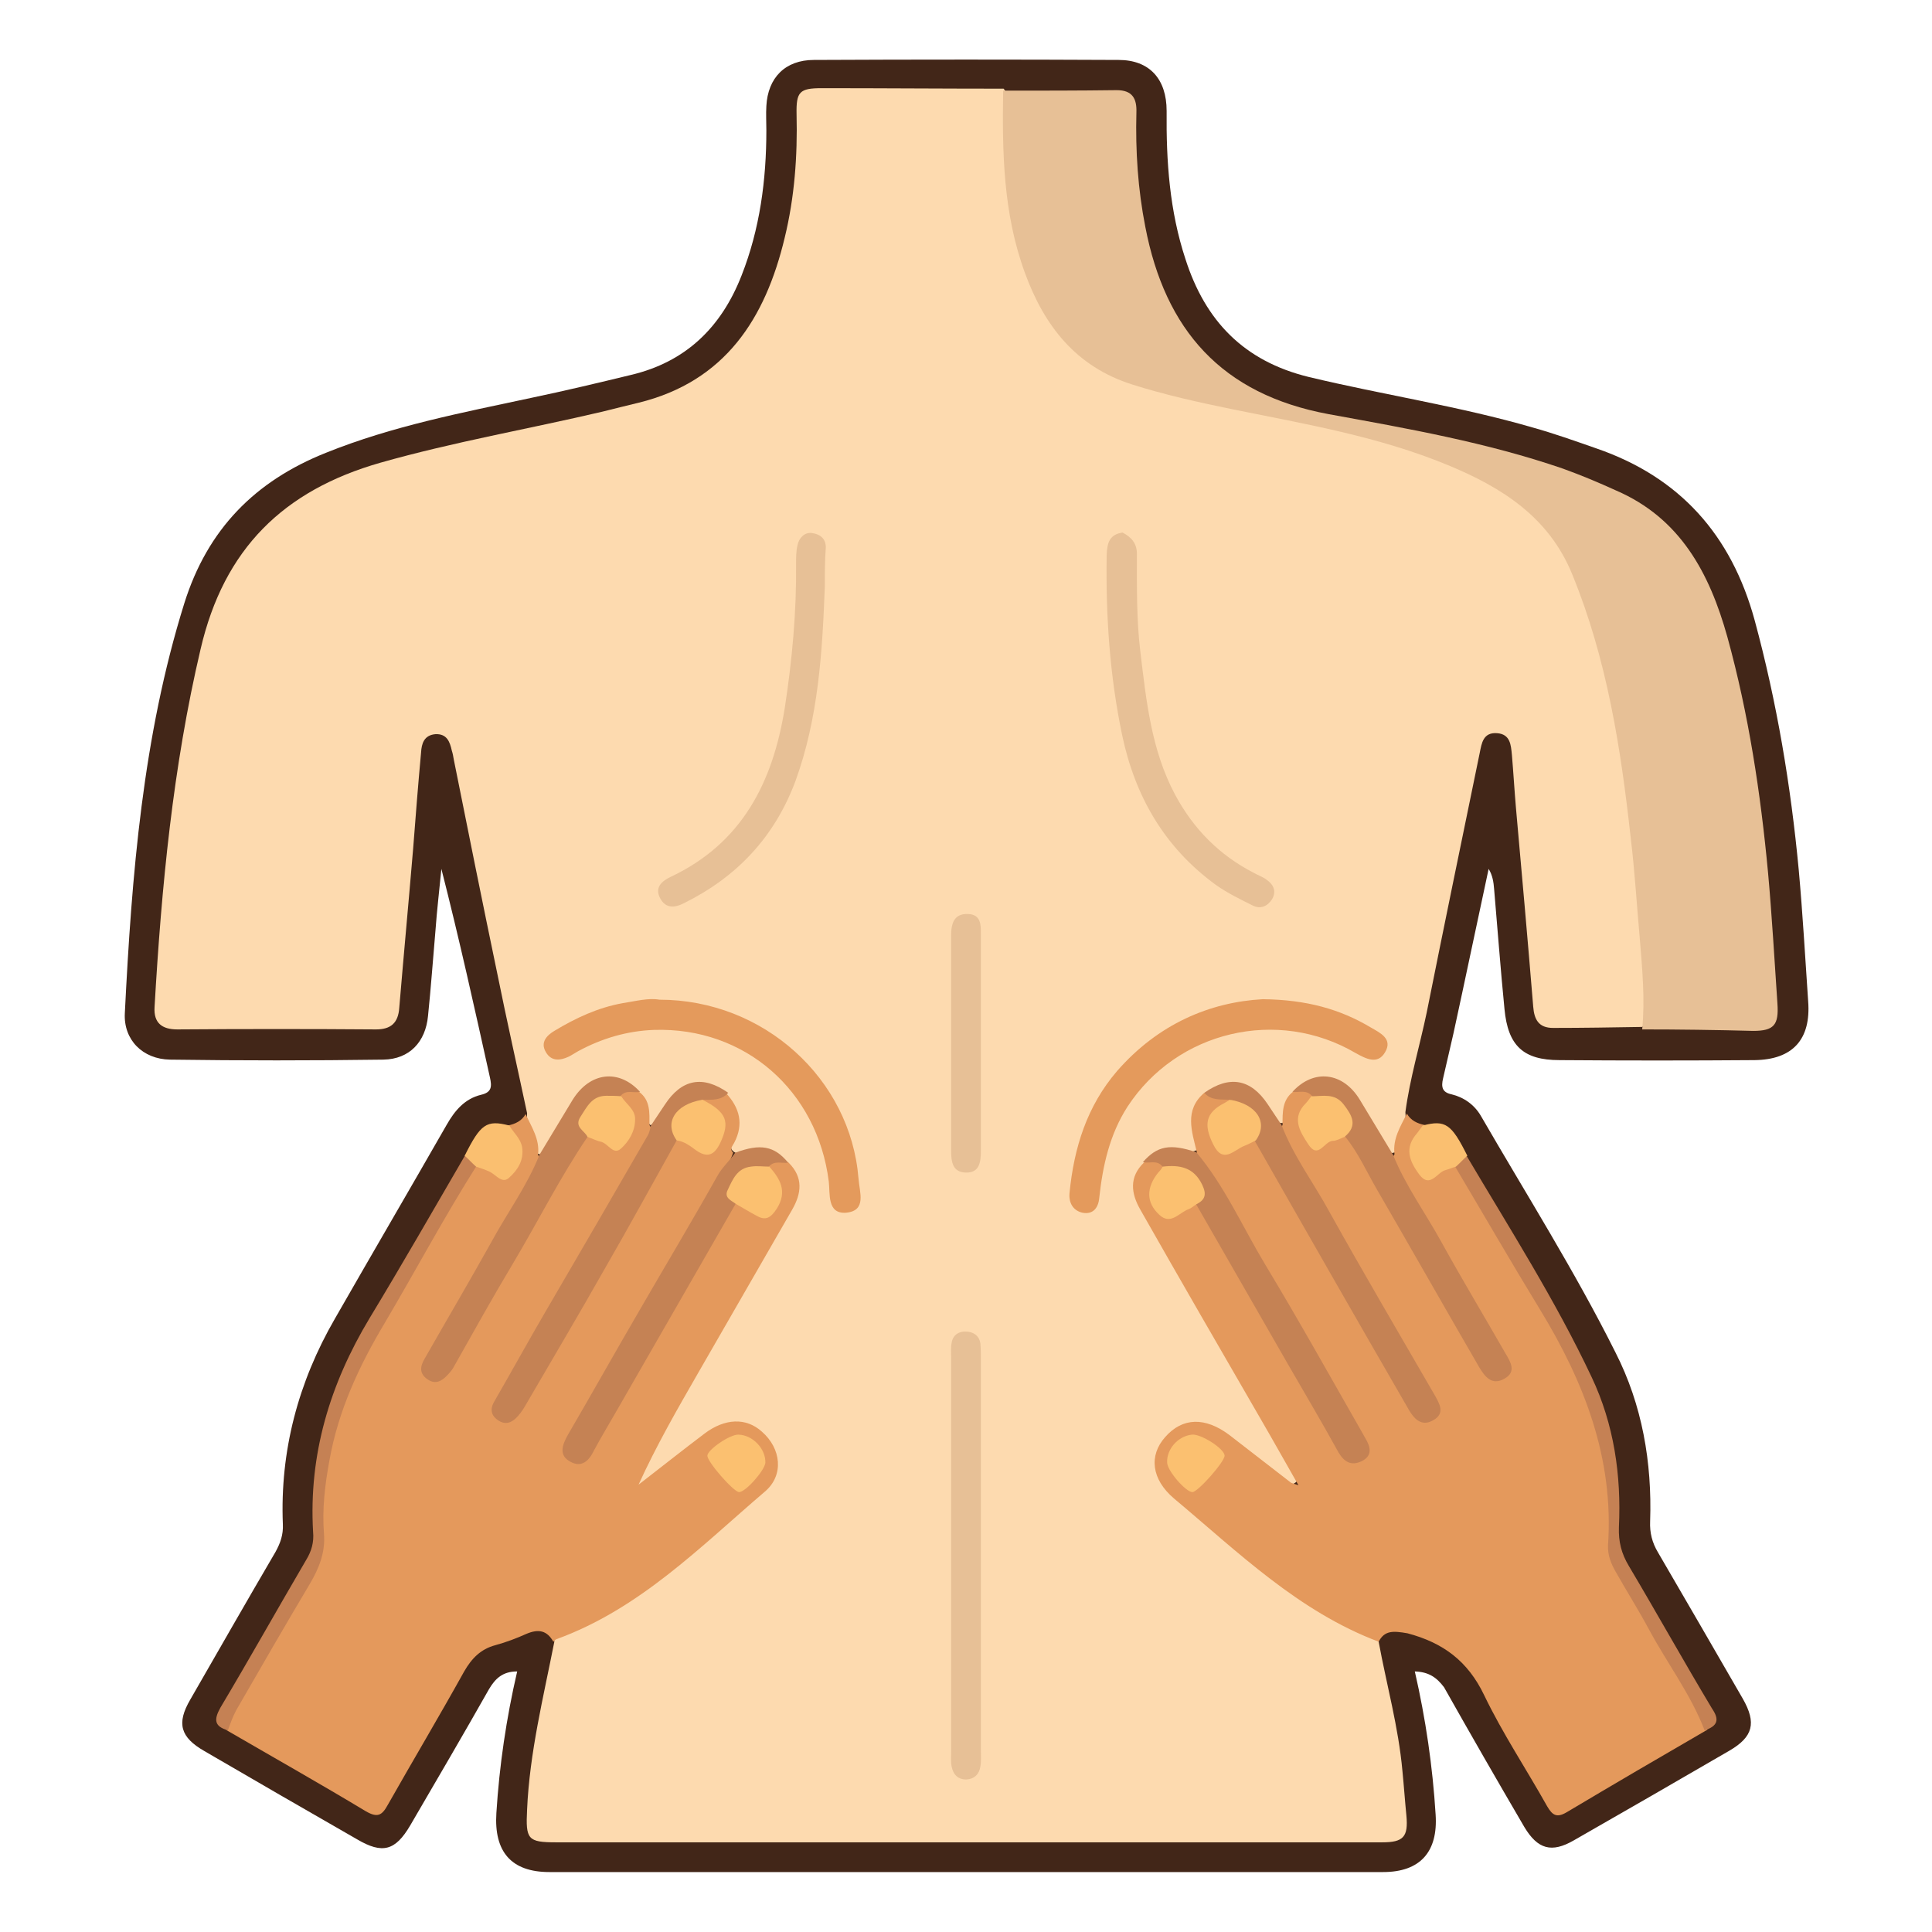 <?xml version="1.0" encoding="utf-8"?>
<!-- Generator: Adobe Illustrator 25.2.0, SVG Export Plug-In . SVG Version: 6.00 Build 0)  -->
<svg version="1.1" id="Livello_1" xmlns="http://www.w3.org/2000/svg" xmlns:xlink="http://www.w3.org/1999/xlink" x="0px" y="0px"
	 viewBox="0 0 390 390" style="enable-background:new 0 0 390 390;" xml:space="preserve">
<style type="text/css">
	.st0{fill:#422618;}
	.st1{fill:#FDDAAF;}
	.st2{fill:#E4995C;}
	.st3{fill:#E7C096;}
	.st4{fill:#C58154;}
	.st5{fill:#FABF70;}
	.st6{fill:#E49A5C;}
	.st7{fill:#C58254;}
	.st8{fill:#FBC070;}
</style>
<g>
	<g>
		<path class="st0" d="M285.6,337.4c2.2,9.6,3.6,19.2,4.2,28.9c0.5,7.5-3.1,11.6-10.6,11.6c-56.1,0-112.2,0-168.3,0
			c-7.7,0-11.2-4.1-10.7-11.9c0.6-9.6,2-19.1,4.2-28.6c-2.9,0-4.4,1.4-5.7,3.6c-5.2,9.2-10.6,18.4-15.9,27.5
			c-3,5.1-5.6,5.8-10.7,2.8c-10.3-5.9-20.5-11.8-30.8-17.8c-4.9-2.8-5.7-5.6-2.9-10.4c5.7-9.9,11.4-19.9,17.2-29.8
			c1-1.8,1.6-3.5,1.5-5.6c-0.6-14.8,3.1-28.7,10.5-41.5c7.5-13.1,15.1-26.1,22.6-39.2c1.6-2.8,3.6-5.2,6.9-6
			c2.2-0.5,2.2-1.7,1.8-3.5c-3.1-14-6.2-28-9.8-42.1c-0.4,4.2-0.9,8.3-1.2,12.5c-0.5,5.7-0.9,11.4-1.5,17.2c-0.5,5.2-3.7,8.7-9,8.8
			c-14.4,0.2-28.7,0.2-43.1,0c-5.5-0.1-9.4-4-9.1-9.4c1.4-27.9,3.6-55.8,12-82.7c4.7-15,14.3-24.7,28.6-30.4
			c13.4-5.4,27.5-8.1,41.5-11.1c6.7-1.4,13.4-3,20-4.6c11.1-2.6,18.3-9.6,22.4-20.1c3.7-9.4,5-19.3,5-29.3c0-1.6-0.1-3.3,0-4.9
			c0.3-5.7,3.8-9.3,9.6-9.3c20.5-0.1,41-0.1,61.5,0c6.2,0,9.7,3.8,9.7,10.3c-0.1,10.2,0.6,20.2,3.8,29.9c4,12.5,11.8,20.6,24.9,23.8
			c15,3.6,30.4,5.9,45.2,10.2c4.3,1.2,8.5,2.7,12.8,4.2c16.9,5.8,27.3,17.5,32,34.7c4.5,16.6,7.3,33.4,8.9,50.4
			c0.8,8.8,1.3,17.7,1.9,26.5c0.6,7.7-3.1,11.8-10.8,11.9c-13.1,0.1-26.2,0.1-39.4,0c-7.3,0-10.4-2.9-11.1-10.3
			c-0.8-8.1-1.4-16.2-2.1-24.3c-0.1-1.3-0.3-2.7-1.1-4c-2.4,11.1-4.7,22.2-7.1,33.2c-0.7,3-1.4,6.1-2.1,9.1
			c-0.4,1.7-0.2,2.8,1.7,3.2c2.5,0.6,4.6,2.1,5.9,4.3c9.2,15.9,19,31.4,27.2,47.8c5.4,10.6,7.4,22.2,7,34.1
			c-0.1,2.3,0.4,4.3,1.6,6.3c5.7,9.8,11.4,19.6,17.1,29.5c2.8,4.9,2.1,7.7-2.7,10.5c-10.5,6.1-20.9,12.1-31.4,18.1
			c-4.5,2.6-7.3,1.8-10-2.7c-5.5-9.4-10.9-18.8-16.2-28.2C290,338.6,288.4,337.5,285.6,337.4z"/>
		<path class="st1" d="M278.3,331.4c1.6,8.7,4,17.2,4.8,26.1c0.3,3,0.5,6,0.8,9c0.4,4.3-0.6,5.4-4.9,5.4c-11.4,0-22.7,0-34.1,0
			c-44.2,0-88.4,0-132.6,0c-5.8,0-6.2-0.6-5.9-6.6c0.5-11.5,3.3-22.7,5.5-33.9c-0.2-1.2,0.8-1.5,1.5-1.8
			c13.5-5.1,23.8-14.9,34.6-23.9c1.8-1.5,3.7-2.9,5.3-4.7c3.1-3.3,3.5-7.1,1-10.1c-2.6-3.2-6.5-3.8-10.4-1.4
			c-3.8,2.4-7.1,5.5-10.8,8.1c-1.4,1-3,3.4-4.7,1.9c-1.5-1.3,0.5-3.2,1.3-4.6c9.2-16,18.4-32,27.7-48c2.2-3.8,4.8-7.6,1.1-12
			c-2.7-3.4-6.4-2.1-9.8-2.1c-1.8-0.7-1.1-2.1-0.6-3.1c1.3-3.3,0.4-6.1-1.7-8.6c-4.7-3-8-2.3-11.4,2.1c-1.1,1.4-1.3,3.8-3.8,3.9
			c-1.2-1.9-0.7-4.6-2.6-6.2c-4.3-3.9-8.6-3.5-11.9,1.3c-1.9,2.8-3.3,5.9-5.2,8.6c-0.7,1-0.9,2.8-2.9,2.1c-0.8-2.7-2.4-5.2-2.2-8.2
			c-2-9.4-4.1-18.7-6-28.1c-3-14.4-5.9-28.8-8.8-43.3c-0.1-0.6-0.2-1.2-0.4-1.8c-0.4-1.8-1-3.4-3.3-3.3c-2.3,0.2-2.8,1.9-2.9,3.7
			c-0.6,6.5-1.1,12.9-1.6,19.4c-0.9,10.7-1.9,21.4-2.8,32.1c-0.2,3.1-1.7,4.4-4.7,4.4c-13.4-0.1-26.7-0.1-40.1,0
			c-3.1,0-4.8-1.3-4.6-4.5c1.4-24.3,3.7-48.5,9.3-72.3c4.7-20.2,16.7-32,36.3-37.6c14.8-4.2,29.9-6.8,44.8-10.3
			c2.4-0.6,4.8-1.2,7.3-1.8c17.5-4.3,25.6-17,29.5-33.3c2-8.2,2.6-16.5,2.4-24.9c-0.1-4.6,0.6-5.3,5.1-5.3c12.2,0,24.5,0.1,36.7,0.1
			c1.6,2,1.1,4.3,1,6.5c-0.2,11.2,1.2,22.2,5.5,32.6c4.1,10,11,16.7,21.5,19.7c8.7,2.5,17.5,4.3,26.3,6c10.4,2.1,20.8,4.3,30.8,7.9
			c8.5,3.1,16.7,6.7,23.2,13.3c3.7,3.7,6.2,8.1,8.1,12.9c5.8,14.5,8.4,29.8,10.5,45.1c1.8,13.5,2.7,27.1,3.5,40.6
			c0.1,1.8-0.1,3.5-1.5,4.8c-6,0.1-12,0.2-18,0.2c-2.9,0-3.8-1.7-4-4.3c-1.1-13.4-2.3-26.9-3.5-40.3c-0.3-3.5-0.5-7-0.8-10.5
			c-0.2-2-0.3-4.2-3-4.4c-2.8-0.2-3.1,2-3.5,4c-3.6,17.5-7.2,34.9-10.7,52.4c-1.4,6.7-3.4,13.3-4.3,20.1c0.3,3-1.4,5.4-2.1,8.1
			c-1.9,0.7-2.2-1-2.9-2c-1.9-2.8-3.3-5.9-5.2-8.7c-3.3-4.8-7.6-5.3-12-1.4c-2,1.6-1.5,4.2-2.6,6.2c-2.6,0.1-2.8-2.4-3.9-3.8
			c-3.5-4.4-6.7-5.1-11.5-2c-2.1,2.2-2.8,4.8-1.9,7.8c0.3,1.2,0.8,2.4-0.1,3.5c-1.7,0.8-3.4-0.1-5.1,0.1c-1.9,0.2-3.6,0.7-4.9,2.3
			c-2.7,3-2.2,6.2-0.4,9.3c6.1,10.7,12.3,21.4,18.5,32.1c3.7,6.5,7.6,12.9,11.2,19.5c0.6,1.2,2,2.6,0.8,3.7
			c-1.4,1.2-2.7-0.3-3.9-1.2c-3.7-2.8-7.2-5.8-11-8.4c-3.8-2.6-7.5-2.5-10.3,0.1c-3.1,2.9-3.2,7-0.3,10.3c3.3,3.8,7.6,6.5,11.3,9.7
			c8.8,7.6,17.8,15,28.8,19.2C277.3,329.8,278.5,330,278.3,331.4z"/>
		<path class="st2" d="M159.2,234.7c3,3,2.6,6.2,0.7,9.5c-6.3,11-12.7,22-19,33c-4.2,7.3-8.4,14.6-12,22.5
			c4.4-3.4,8.8-6.9,13.3-10.3c4.1-3.1,8.4-3.3,11.6-0.4c3.9,3.4,4.5,8.8,0.6,12.1c-13.1,11.2-25.3,23.7-42.1,29.8
			c-0.2,0.1-0.4,0.3-0.6,0.5c-1.3-2.3-3-2.6-5.4-1.6c-2,0.9-4.1,1.7-6.3,2.3c-3,0.8-4.8,2.7-6.3,5.3c-5,9-10.3,17.9-15.4,26.9
			c-1.2,2.2-2.1,2.7-4.5,1.3c-9.3-5.6-18.7-10.9-28-16.3c-1.2-2.1,0.3-3.6,1.2-5.1c5-8.4,9.6-17,14.6-25.3c1.4-2.2,2.7-4.5,2.6-7.3
			c-0.8-16.7,4.1-31.7,12.7-45.8c5.5-8.9,10.6-18.1,15.7-27.2c0.7-1.3,1.4-2.7,2.7-3.5c1.3-0.5,2.4,0,3.5,0.6c1.3,0.6,2.5,2,3.9,0.4
			c1.2-1.5,1.8-3.2,1.1-5.2c-0.4-1.2-1.8-2.1-1.3-3.7c1.5-0.3,2.8-0.9,3.6-2.3c1.2,2.6,2.9,5.1,2.5,8.2c1.1,1.6-0.1,2.8-0.8,4.1
			c-6.7,11.4-13.2,22.9-19.8,34.4c-1,1.7-3.4,4.1-1.1,5.5c2.7,1.6,3.6-1.7,4.6-3.5c7.9-13.5,15.7-27,23.4-40.5
			c0.8-1.5,1.5-3.2,3.2-4.1c1.2-0.3,2.2,0.2,3.2,0.6c1.3,0.5,2.6,2.1,4,0.4c1.4-1.7,2.1-3.7,0.8-5.9c-0.7-1.1-1.9-2.1-1-3.7
			c1.3-1.1,2.6-0.6,3.9,0c2.3,1.7,2.1,4.2,2.1,6.7c1.1,1.6-0.1,2.8-0.8,4.1c-9.3,16.1-18.6,32.2-27.9,48.2c-0.7,1.2-1.4,2.4-1.9,3.7
			c-0.3,0.9-0.4,1.8,0.4,2.4c1,0.7,1.9,0.2,2.7-0.5c0.9-0.8,1.5-2,2.1-3c9.2-16,18.5-31.9,27.6-47.9c0.8-1.4,1.5-2.9,2.7-4
			c1.3-0.6,2.4,0,3.5,0.6c1.5,0.8,3.1,2.2,4.4-0.1c1.2-2.1,1.6-4.1-0.4-6.1c-0.8-0.8-2.4-0.9-2.2-2.6c1.6-1.1,3.5-1,5.2-1.3
			c2.8,3,3.7,6.3,1.7,10.1c-0.3,0.6-1,1.2-0.2,2c-1.4,3.9-4,7.1-6,10.6c-8.7,15.2-17.5,30.2-26.1,45.4c-0.9,1.6-3,3.8-0.5,5.1
			c2.5,1.4,3.1-1.6,4.1-3.2c8.7-14.8,17.1-29.9,25.9-44.7c0.7-1.2,1.2-2.5,2.5-3.2c1.1-0.3,1.9,0.4,2.8,0.8c1.4,0.6,2.9,2.1,4.3,0.3
			c1.4-1.6,1.8-3.5,0.7-5.5c-0.6-1.1-1.8-2.2-0.9-3.7C156.6,233.6,157.9,233.8,159.2,234.7z"/>
		<path class="st2" d="M278.3,331.4c-16.2-6.1-28.4-18.1-41.3-28.9c-4.6-3.9-5.1-8.7-1.8-12.4c3.5-4,8.1-4.1,13-0.4
			c4.1,3.2,8.3,6.4,12.4,9.6c0.2,0.1,0.5,0.2,1.5,0.5c-2.8-4.9-5.2-9.2-7.7-13.5c-8.1-14-16.2-28-24.2-42.1
			c-1.9-3.3-2.3-6.6,0.7-9.5c1.3-0.8,2.6-1.1,3.9-0.1c0.9,1.3,0,2.3-0.7,3.3c-1.6,2.2-1,4.3,0.5,6c1.6,1.8,3.1,0.1,4.6-0.5
			c0.8-0.3,1.5-0.9,2.4-0.7c4,4.2,6.2,9.6,9.1,14.5c6.7,11.4,13.2,22.9,19.9,34.3c0.9,1.5,1.7,3.6,3.9,2.3c1.9-1.2,0.5-2.9-0.3-4.3
			c-10.8-18.4-20.9-37.2-32.2-55.2c-0.3-0.5-0.6-1.1-0.4-1.7c-1-4.2-2.6-8.5,1.5-12c1.8,0.3,3.6,0.2,5.2,1.2c0.5,1.6-1,1.8-1.8,2.4
			c-1.9,1.6-2,3.5-1.1,5.6c0.8,1.8,1.9,2.4,3.8,1.5c1.4-0.7,2.6-2,4.4-1.3c3.7,4.5,5.9,9.8,8.9,14.7c7.4,12.4,14.4,25.1,21.8,37.5
			c1,1.7,2,4.7,4.5,3.1c2.1-1.4,0-3.6-0.9-5.2c-9.4-16.2-18.7-32.4-28-48.6c-0.8-1.3-2.2-2.6-1-4.4c0-2.5-0.1-5,2.1-6.7
			c1.3-0.7,2.6-1.1,3.9-0.1c1,1.5-0.3,2.6-0.9,3.7c-1.1,1.7-0.8,3.3,0.1,4.9c0.8,1.6,1.9,2.2,3.6,1.2c1.3-0.7,2.6-1.6,4.2-1.2
			c1.9,1,2.6,3,3.6,4.6c7.8,13.6,15.7,27.2,23.5,40.8c0.2,0.4-0.1-0.1,0.2,0.3c1,1.4,1.9,3.6,3.9,2.6c2.2-1.2,0.5-3.1-0.3-4.5
			c-6.7-11.8-13.5-23.5-20.3-35.3c-0.8-1.3-2.2-2.6-1-4.4c-0.4-3.1,1.2-5.6,2.5-8.2c0.8,1.4,2.1,2,3.6,2.3c0.5,1.6-0.9,2.4-1.3,3.7
			c-0.7,2.1-0.1,3.9,1.4,5.4c1.3,1.3,2.5,0,3.6-0.5c1.1-0.6,2.2-1.1,3.5-0.6c1.2,0.6,1.7,1.8,2.4,2.8c7.2,12.7,15,25.1,21.6,38.1
			c5,9.8,7.5,20.1,7.3,31c-0.1,5.1,1,9.5,3.8,13.8c4.8,7.6,8.9,15.6,13.5,23.3c0.9,1.5,2.4,3,1.2,5.1c-9.5,5.5-18.9,11-28.3,16.6
			c-2,1.2-2.9,0.7-4-1.2c-4.2-7.5-9-14.7-12.7-22.4c-3.3-6.9-8.3-10.6-15.5-12.5C281.2,329.2,279.5,329.1,278.3,331.4z"/>
		<path class="st3" d="M331.5,207.8c0.6-6.2,0-12.3-0.5-18.5c-0.6-6.7-1-13.4-1.8-20c-2-18.2-4.8-36.2-11.8-53.3
			c-4.7-11.6-14.2-17.6-25.1-22.1c-14-5.8-28.8-8.3-43.6-11.3c-6.8-1.4-13.6-2.9-20.2-5c-11.3-3.6-17.7-11.8-21.6-22.5
			c-4.4-12-4.6-24.3-4.4-36.8c7.6,0,15.2,0,22.9-0.1c3.2,0,4.1,1.7,4,4.5c-0.2,7.8,0.3,15.5,1.8,23.1c4,20.8,15.4,33.8,37,37.8
			c15.9,2.9,31.9,5.7,47.3,11c3.6,1.3,7.2,2.8,10.7,4.4c13,5.6,18.9,16.7,22.5,29.6c4.3,15.6,6.7,31.5,8.2,47.5
			c0.8,8.8,1.3,17.7,1.9,26.5c0.3,4.3-0.7,5.5-4.9,5.5C346.4,207.9,338.9,207.8,331.5,207.8z"/>
		<path class="st4" d="M344.1,349.3c-2.8-7.3-7.6-13.6-11.3-20.5c-2.1-3.9-4.5-7.7-6.7-11.6c-0.9-1.6-1.6-3.3-1.5-5.3
			c1.2-17.5-4.8-32.9-13.7-47.5c-5.8-9.5-11.4-19.2-17.1-28.8c-0.1-1.7,1.1-1.9,2.3-2.2c8.7,14.7,17.9,29.1,25.2,44.6
			c4.5,9.5,6,19.8,5.5,30.3c-0.1,2.9,0.5,5.3,2,7.8c5.7,9.6,11.1,19.3,16.8,28.8C347.1,347.1,346.8,348.4,344.1,349.3z"/>
		<path class="st4" d="M96.1,235.5c-6.5,10.3-12.2,21-18.4,31.5c-5.2,8.7-9.4,17.7-11.2,27.8c-0.9,4.9-1.5,9.8-1.1,14.8
			c0.3,3.8-1,7-2.9,10.2c-5,8.4-9.9,16.9-14.8,25.4c-0.7,1.3-1.2,2.7-1.7,4.1c-2.7-0.8-2.9-2.1-1.5-4.6c5.9-9.9,11.5-19.9,17.3-29.8
			c1.1-1.8,1.6-3.6,1.4-5.7c-0.9-15.6,3.4-29.8,11.4-43.1c6.6-10.9,12.9-21.9,19.3-32.9C95,233.6,96.2,233.8,96.1,235.5z"/>
		<path class="st5" d="M96.1,235.5c-0.8-0.7-1.5-1.5-2.3-2.2c3.2-6.4,4.4-7.3,9-6.1c0.9,1.5,2.3,2.6,2.6,4.4c0.4,2.7-1,4.7-2.7,6.2
			c-1.4,1.2-2.6-0.7-3.9-1.3C97.9,236.1,97,235.8,96.1,235.5z"/>
		<path class="st5" d="M296.2,233.3c-0.8,0.7-1.5,1.5-2.3,2.2c-0.7,0.2-1.4,0.5-2.1,0.7c-1.7,0.4-3.1,3.8-5.3,0.9
			c-2-2.7-3.1-5.4-0.4-8.4c0.4-0.5,0.7-1,1.1-1.5C291.8,226,293,226.9,296.2,233.3z"/>
		<path class="st3" d="M192,313.4c0-13.1,0-26.2,0-39.3c0-1-0.1-2,0.1-3c0.2-1.6,1.5-2.4,2.9-2.3c1.4,0,2.7,0.8,2.9,2.4
			c0.1,1.1,0.1,2.2,0.1,3.4c0,26.2,0,52.4,0,78.6c0,1.1,0.1,2.3-0.1,3.4c-0.2,1.5-1.2,2.5-2.7,2.6c-1.8,0.1-2.8-1-3.1-2.6
			c-0.2-1-0.1-2-0.1-3C192,340.1,192,326.8,192,313.4z"/>
		<path class="st6" d="M133.1,201.8c21.1,0,38.6,16,40.2,36.1c0.2,2.8,1.7,6.5-2.5,6.9c-3.9,0.3-3.2-3.9-3.5-6.3
			c-2.3-18.3-16.9-31.2-35.3-30.6c-5.4,0.2-10.5,1.7-15.3,4.3c-0.7,0.4-1.3,0.8-1.9,1.1c-1.7,0.8-3.5,1-4.6-0.9
			c-1.2-2,0.2-3.4,1.7-4.3c4.3-2.6,8.8-4.7,13.8-5.6C128.3,202.1,130.9,201.4,133.1,201.8z"/>
		<path class="st6" d="M254.9,201.7c8.8,0.1,15.6,2,21.8,5.7c1.9,1.1,4.5,2.3,2.9,5c-1.5,2.6-3.9,1.3-5.9,0.2
			c-15.8-9.3-36.1-4.5-46.1,10.8c-3.6,5.6-5,11.9-5.7,18.4c-0.2,2.2-1.4,3.4-3.4,3c-1.8-0.4-2.8-1.9-2.6-4
			c0.9-9.1,3.5-17.5,9.6-24.6C233.8,206.7,244.2,202.3,254.9,201.7z"/>
		<path class="st3" d="M166.5,118.4c-0.5,13.3-1.3,26.5-5.9,39.2c-4.2,11.3-11.8,19.4-22.5,24.7c-1.9,1-3.7,1.1-4.8-0.9
			c-1.2-2.2,0.2-3.5,2.1-4.4c14.4-6.8,20.6-19.1,23-34c1.5-9.7,2.4-19.4,2.3-29.3c0-1.2,0-2.5,0.3-3.7c0.3-1.4,1.4-2.6,2.9-2.4
			c1.5,0.2,2.8,1,2.8,2.9C166.5,113.1,166.5,115.7,166.5,118.4z"/>
		<path class="st3" d="M226.6,107.5c1.7,0.9,2.9,2.1,2.9,4.3c0,6.6-0.1,13.2,0.7,19.8c1.2,9.9,2.2,19.8,7,28.8
			c3.7,6.9,8.9,12.2,15.9,15.8c0.9,0.5,1.8,0.8,2.6,1.4c1.4,1,2,2.3,1.1,3.9c-0.9,1.4-2.3,2.1-3.9,1.3c-2.6-1.3-5.1-2.5-7.5-4.2
			c-10.4-7.6-16.3-17.9-18.9-30.3c-2.5-12-3.3-24.1-3.1-36.3C223.5,109.5,224,107.9,226.6,107.5z"/>
		<path class="st7" d="M248.3,222c-1.9-0.1-3.8,0.2-5.2-1.4c5.1-3.6,9.4-2.8,12.8,2.3c0.9,1.4,1.9,2.8,2.8,4.2
			c2.4,6.3,6.5,11.7,9.7,17.6c6.9,12.4,14.1,24.6,21.2,36.9c1,1.8,2.2,3.7-0.3,5.1c-2.4,1.4-3.9-0.4-4.9-2.1
			c-10.4-18-20.7-36-31-54.1c-0.1-0.1,0-0.2-0.1-0.4C254.5,225.7,251.4,223.9,248.3,222z"/>
		<path class="st7" d="M147,220.6c-1.4,1.6-3.4,1.4-5.2,1.4c-3.1,1.8-6.3,3.6-5.2,8.2c-4.8,8.6-9.5,17.2-14.4,25.7
			c-5.2,9.2-10.6,18.3-15.9,27.4c-0.5,0.9-1,1.7-1.7,2.5c-1.2,1.4-2.6,2-4.2,0.8c-1.5-1.1-1.4-2.5-0.5-3.9
			c3.4-5.9,6.7-11.9,10.2-17.9c6.9-11.8,13.8-23.7,20.6-35.5c0.4-0.6,0.5-1.4,0.7-2.1c0.9-1.4,1.9-2.8,2.8-4.2
			C137.6,217.8,141.9,217,147,220.6z"/>
		<path class="st7" d="M241.5,232.6c5.7,6.8,9.3,15,13.8,22.5c6.7,11.1,13,22.4,19.4,33.6c0.3,0.5,0.6,1.1,0.9,1.6
			c1.1,1.8,1.5,3.6-0.8,4.7c-2,0.9-3.4,0.2-4.6-1.8c-3.3-6-6.8-11.9-10.2-17.8c-6.2-10.8-12.4-21.6-18.6-32.4c1-3.4-0.4-5.8-3.7-6.6
			c-1.1-0.2-2.3,0-3.1-1c-1.1-1.3-2.6-0.5-3.9-0.8C233.6,231.3,236.2,230.8,241.5,232.6z"/>
		<path class="st7" d="M148.5,243c-7.9,13.8-15.9,27.6-23.8,41.4c-1.6,2.8-3.3,5.6-4.8,8.4c-1,2.1-2.5,3.5-4.7,2.3
			c-2.5-1.3-1.7-3.4-0.6-5.4c4.9-8.4,9.6-16.8,14.5-25.2c5.2-9,10.6-18,15.7-27.1c1-1.8,2.5-3.1,3.6-4.7c5.1-1.9,7.9-1.4,10.7,2
			c-1.3,0.2-2.8-0.5-3.9,0.8c-0.8,1-2,0.7-3.1,1C148.8,237.2,147.5,239.6,148.5,243z"/>
		<path class="st7" d="M118.6,229.5c-5.5,8.1-9.9,16.9-14.9,25.3c-4.2,7-8.2,14.2-12.2,21.3c-0.3,0.5-0.7,1-1.2,1.5
			c-1.1,1.2-2.4,1.9-3.9,0.9c-1.7-1.1-1.7-2.5-0.7-4.2c4.5-7.9,9.1-15.7,13.5-23.6c3.2-5.9,7.2-11.3,9.7-17.6
			c2.2-3.7,4.5-7.4,6.7-11.1c3.5-5.6,9.3-6.3,13.6-1.6c-1.3,0.3-2.8-0.5-3.9,0.8c-0.4,0.5-1,0.6-1.6,0.8
			C118.4,223.1,117.5,224.5,118.6,229.5z"/>
		<path class="st7" d="M281.2,233.1c2.5,6.2,6.5,11.7,9.7,17.5c4.2,7.6,8.7,15.1,13,22.6c1,1.7,2.3,3.7-0.2,5.1
			c-2.6,1.5-4-0.5-5.1-2.3c-6.9-11.9-13.7-23.9-20.6-35.8c-2.1-3.6-3.8-7.5-6.5-10.8c1.1-5,0.1-6.4-5.1-7.4
			c-0.6-0.1-1.2-0.3-1.6-0.8c-1.1-1.3-2.6-0.6-3.9-0.8c4.3-4.7,10.2-4,13.6,1.6C276.7,225.7,279,229.4,281.2,233.1z"/>
		<path class="st3" d="M192,210.2c0-7.1,0-14.2,0-21.4c0-2.4,0.6-4.4,3.4-4.3c2.7,0.1,2.6,2.3,2.6,4.1c0,14.6,0,29.2,0,43.8
			c0,2.2-0.3,4.3-2.9,4.3c-2.9,0-3.1-2.3-3.1-4.5C192,224.9,192,217.6,192,210.2z"/>
		<path class="st8" d="M149.2,301.2c-1.1,0-6.6-6.3-6.4-7.4c0.1-1.2,4.6-4.3,6.3-4.2c2.9,0.1,5.5,2.9,5.4,5.7
			C154.3,296.9,150.5,301.2,149.2,301.2z"/>
		<path class="st8" d="M118.6,229.5c-0.6-1.3-2.8-2-1.4-4.1c1.3-2,2.3-4.2,5.2-4.2c1,0,2,0,3,0.1c1,1.6,2.9,2.7,2.8,4.7
			c0,2.3-1.2,4.4-2.9,5.9c-1.5,1.3-2.5-1-3.9-1.4C120.4,230.3,119.5,229.8,118.6,229.5z"/>
		<path class="st8" d="M136.6,230.2c-2.6-3.6-0.3-7.3,5.2-8.2c4.9,2.5,5.6,4.4,3.6,8.7c-1.2,2.5-2.6,3.1-4.9,1.5
			C139.3,231.3,138.1,230.4,136.6,230.2z"/>
		<path class="st8" d="M148.5,243c-0.9-0.7-2.4-1.2-1.6-2.8c1-2.1,1.9-4.4,4.7-4.7c1.2-0.2,2.5,0,3.7,0c2.2,2.5,3.7,5,1.5,8.5
			c-1.2,1.8-2.2,2.5-4.1,1.4C151.2,244.6,149.9,243.8,148.5,243z"/>
		<path class="st8" d="M247.2,293.8c0.1,1.2-5.4,7.4-6.5,7.4c-1.3,0-5.1-4.3-5.1-6c-0.1-2.7,2.2-5.3,5-5.6
			C242.4,289.4,247.1,292.4,247.2,293.8z"/>
		<path class="st8" d="M264.7,221.3c2.3,0,4.7-0.7,6.5,1.6c1.7,2.2,3,4.3,0.2,6.6c-0.8,0.3-1.6,0.8-2.4,0.8
			c-1.7,0.1-2.9,3.8-4.9,0.7c-1.8-2.7-3.4-5.4-0.5-8.3C264,222.3,264.3,221.8,264.7,221.3z"/>
		<path class="st8" d="M248.3,222c5.4,0.9,7.8,4.6,5.2,8.2c-0.8,0.4-1.5,0.8-2.3,1.1c-2.1,0.8-4.3,3.8-6.3-0.3c-2-4-1.5-6.4,2.2-8.3
			C247.4,222.5,247.8,222.3,248.3,222z"/>
		<path class="st8" d="M234.7,235.5c3.4-0.4,6.3,0.1,8,3.7c0.9,1.9,0.6,3-1.2,3.9c-0.5,0.3-1,0.8-1.6,1c-1.9,0.7-3.6,3.3-5.9,1.1
			c-2.7-2.5-2.6-5.5-0.2-8.5C234.2,236.3,234.5,235.9,234.7,235.5z"/>
	</g>
</g>
</svg>
